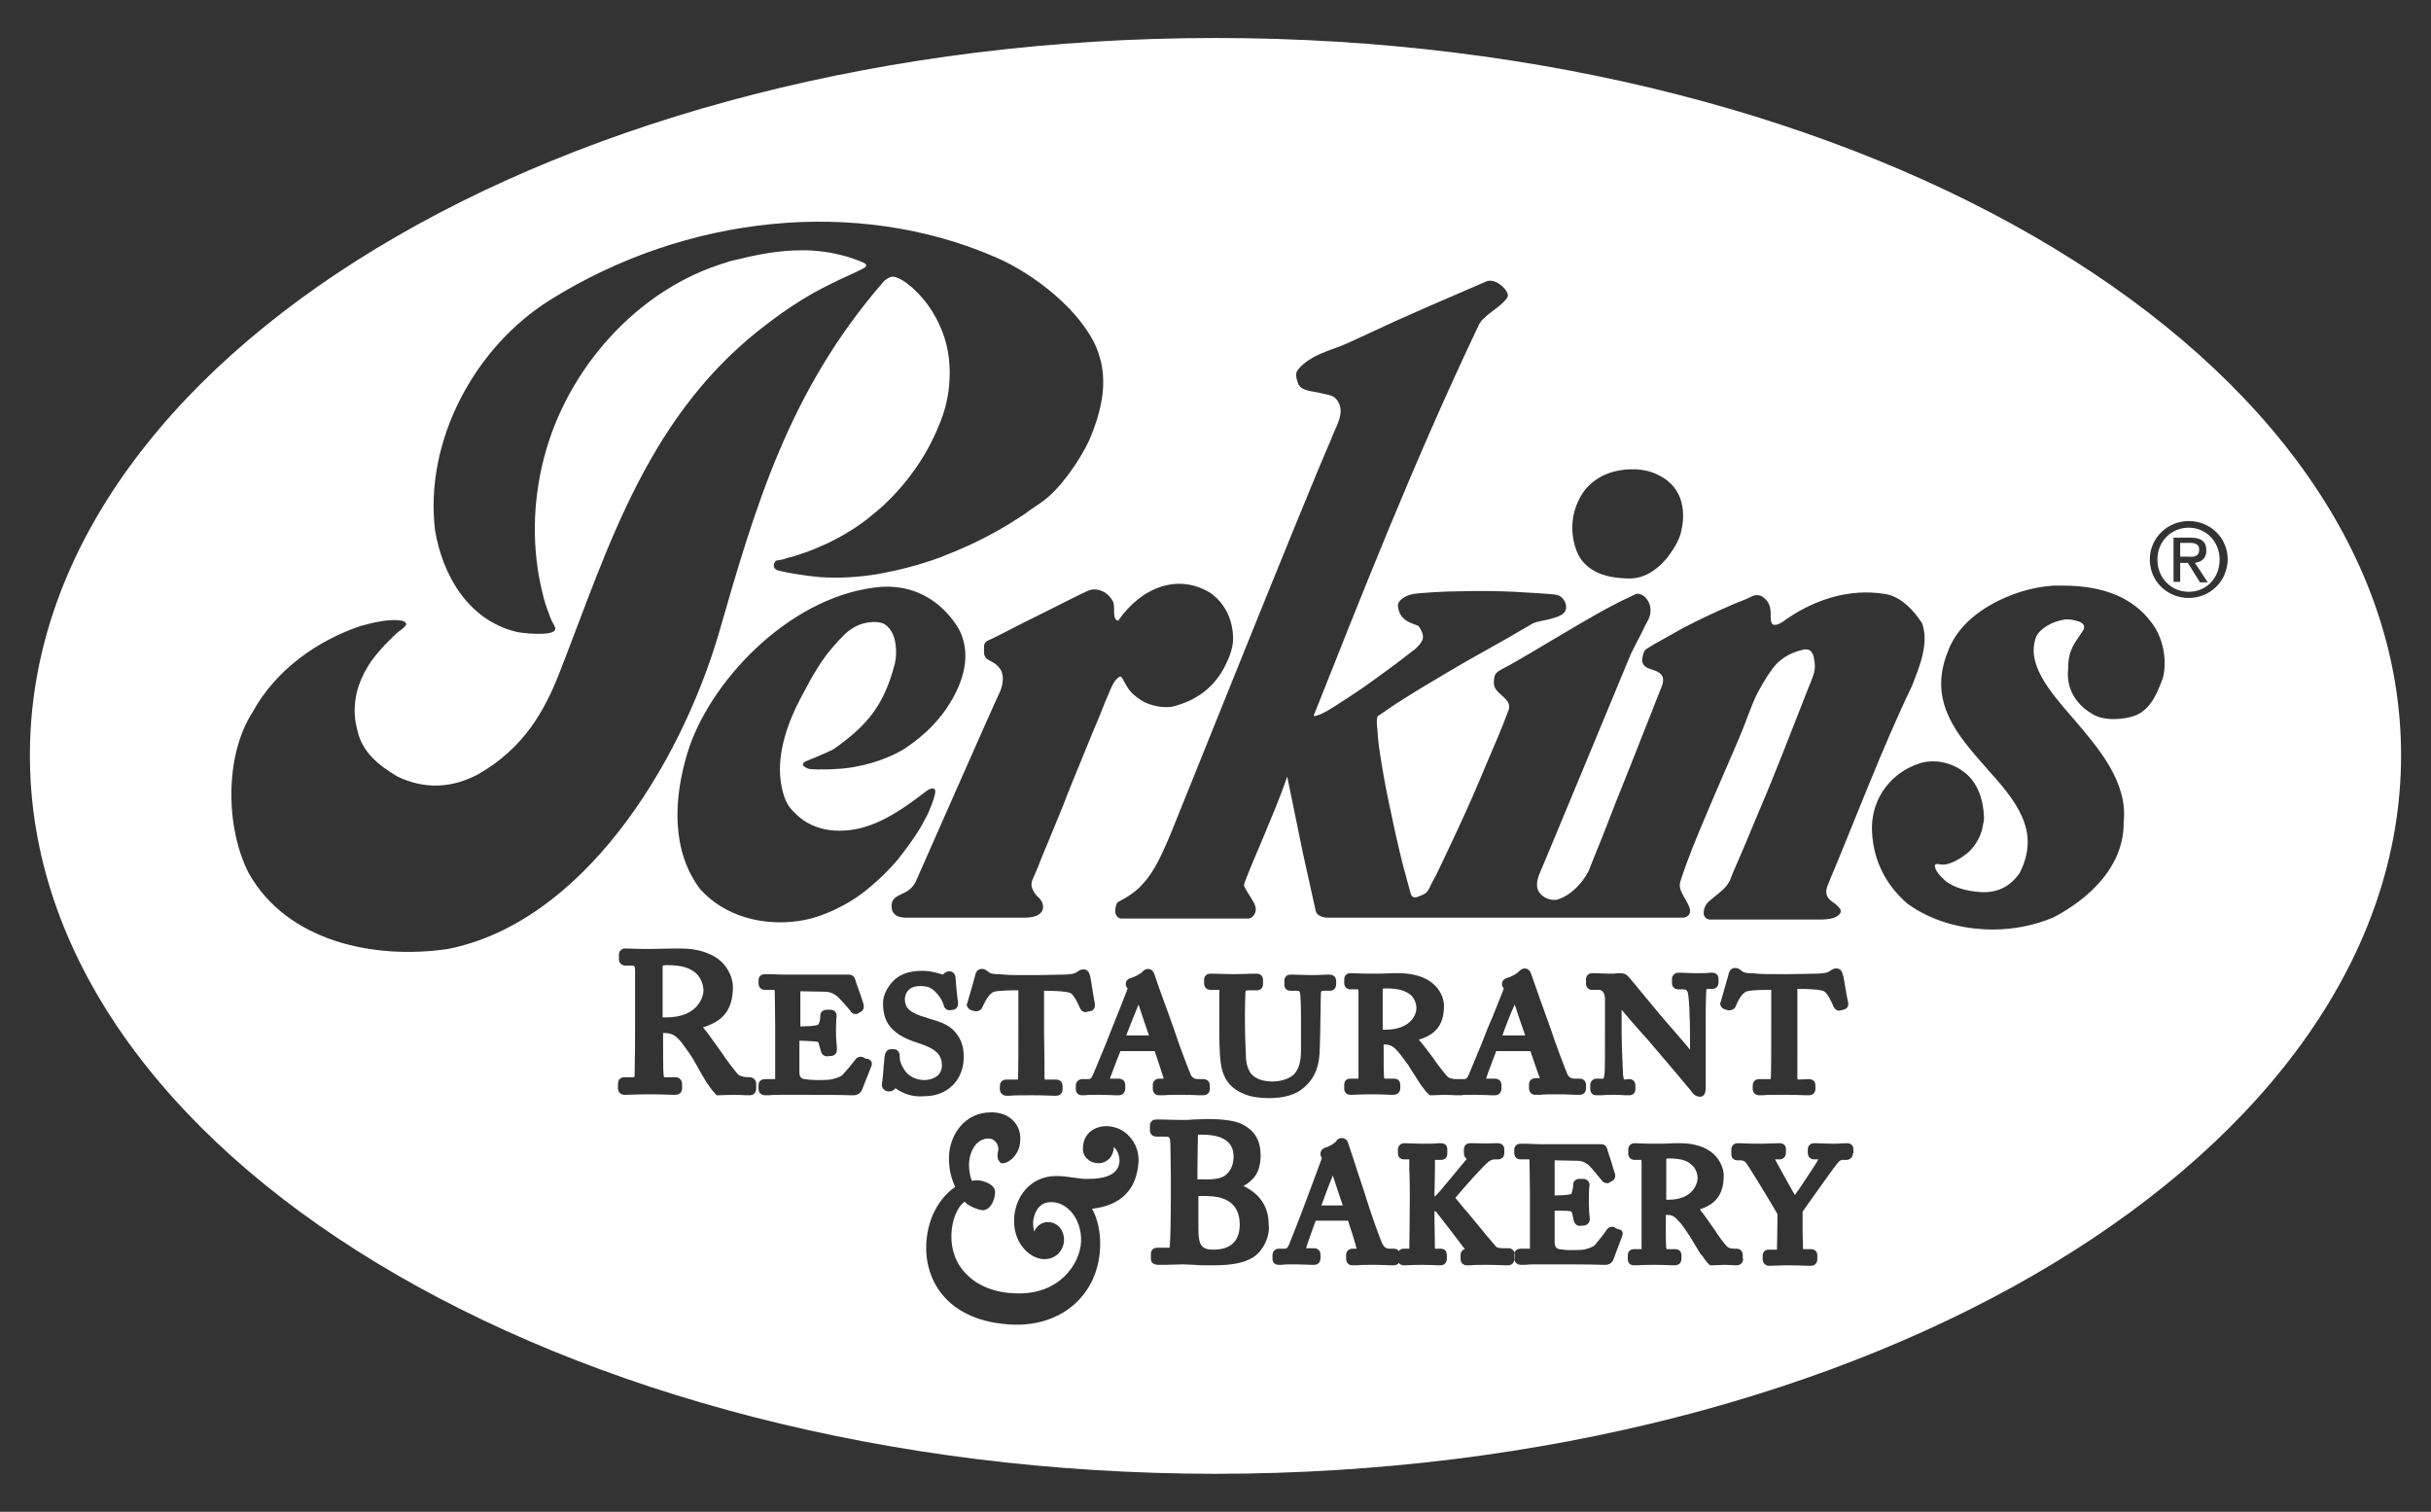 <?xml version="1.0" encoding="utf-8"?>
<!-- Generator: Adobe Illustrator 27.8.1, SVG Export Plug-In . SVG Version: 6.00 Build 0)  -->
<svg version="1.1" id="Layer_1" xmlns="http://www.w3.org/2000/svg" xmlns:xlink="http://www.w3.org/1999/xlink" x="0px" y="0px"
	 viewBox="0 0 511.8 318.3" style="enable-background:new 0 0 511.8 318.3;" xml:space="preserve">
<rect x="0" y="0" width="511.8" height="318.3" fill="#333333" stroke="none"/>
<style type="text/css">
	.st0{fill:#FFFFFF;}
</style>
<g>
	<g>
		<path class="st0" d="M316.3,218h4.8c-0.6-1.7-1.6-4.6-2.2-6.5C318,213.4,316.9,216.3,316.3,218z"/>
		<path class="st0" d="M351.3,243.9c-0.2,0-0.4,0-0.5,0.1c0,0,0,0.1,0,0.2v8.4c0.1,0,0.3,0,0.4,0c6,0,6.2-4.4,6.2-4.5
			c0-1.1-0.5-2.3-1.3-2.9C355.2,244.4,354,243.9,351.3,243.9z"/>
		<path class="st0" d="M237.1,218h4.8c-0.6-1.7-1.6-4.6-2.2-6.5C238.5,214.4,237.6,216.7,237.1,218z"/>
		<path class="st0" d="M291.7,208.1c-0.3,0-0.5,0-0.6,0.1c0,0,0,0.1,0,0.2v8.4c0.2,0,0.3,0,0.5,0c5.4,0,6.6-3.2,6.6-4.5
			c0-1.1-0.5-2.3-1.3-2.9C295.8,208.6,294.6,208.1,291.7,208.1z"/>
		<path class="st0" d="M257.9,247.5c1.5-1.1,1.8-2.8,1.8-4c0-1.5-0.5-2.6-1.6-3.4c-1.1-0.8-2.8-1.2-5-1.2l-0.8,0c0,0-0.1,0-0.1,0
			c0,1.2-0.1,4.4-0.1,7.4v2c0.4,0,0.7,0,1.1,0C255.5,248.4,257.1,248.1,257.9,247.5z"/>
		<path class="st0" d="M257.6,252.4c-1.5-0.6-3.3-0.6-5.1-0.6h-0.2v7c0,3.6,0.8,4.3,3.2,4.3c2.5,0,5.5-0.9,5.5-5.3
			C261,255.1,259.8,253.2,257.6,252.4z"/>
		<path class="st0" d="M146.4,204.8c-1.3-1-2.7-1.6-6.1-1.6c-0.4,0-0.7,0.1-0.8,0.1c0.1,0,0,0.1,0,0.4v10.5c0.2,0,0.5,0,0.8,0
			c6.4,0,7.8-4.1,7.8-5.7C148.1,207.2,147.4,205.6,146.4,204.8z"/>
		<path class="st0" d="M278.2,253.8h4.5c-0.6-1.7-1.5-4.5-2.1-6.3C279.8,249.4,278.8,252.1,278.2,253.8z"/>
		<path class="st0" d="M255.9,8C118,8,6.2,75.6,6.3,159C6.2,242.5,118,310.2,255.9,310.3c137.8-0.1,249.6-67.7,249.6-151.3
			C505.5,75.6,393.7,8,255.9,8z M332.9,104.3c1.8-3,4.9-4.8,8.3-5.3c1.1-0.2,2.1-0.2,3.2-0.2c1.5,0.1,3.1,0.4,4.5,1.1
			c2.2,1,3.9,2.6,4.8,4.9c0.8,2.2,0.8,4.6,0.3,6.8c-0.3,1.8-1.4,3.6-2.4,5c-0.8,1.2-1.8,2.2-2.9,3.1c-1.7,1.3-3.3,2-5.4,2.1
			c-1.3,0-2.6-0.1-3.8-0.3c-3.1-0.5-6.1-2.1-7.4-5.1C332.1,116.4,329.2,110.5,332.9,104.3z M272.9,78.6c0.2-0.8,1.1-1.6,1.7-2.1
			c0.6-0.5,1.4-1,2.1-1.4c1.8-0.9,3.8-1.6,5.7-2.3c0.4-0.2,0.8-0.3,1.2-0.5c11-5,6-3,29.2-13c2-1,5.1,2,4.6,3.2
			c-1.3,2.3-5.3,3.8-6.2,6.2c-13.6,28.6-24.7,57-34.6,81.9c-0.2,0.5,1.6-0.3,1.8-0.4c1.9-0.9,3.6-2.2,5.4-3.3c2-1.3,3.9-2.6,5.8-4
			c2.8-2,5.6-4.1,8.4-6.3c1.9-1.8,2-2.6,0.8-4.6c-0.2-0.3-0.6-0.4-0.9-0.5c-0.5-0.2-1.1-0.4-1.6-0.7c-0.7-0.4-1.3-1-1.6-1.7
			c-0.2-0.4-0.3-0.9-0.4-1.4c0-0.6,0.1-0.9,0.6-1.4c1.2-1,2.4-1.3,4-1.4c0.9-0.1,1.8-0.1,2.7-0.2c1.8-0.1,3.6-0.2,5.4-0.2
			c3.9-0.1,7.9-0.1,11.8,0.1c1.7,0.1,3.4,0.2,5.2,0.3c0.9,0.1,1.7,0.1,2.6,0.2c1,0.1,1.7,0.1,2.4,0.9c0.6,0.7,0.9,1.6,0.6,2.5
			c-0.6,1.8-5.5,2.1-6.8,2.7c-3.9,2.3-7.9,4.6-11.9,6.8c-4.1,2.3-8.1,4.7-12.1,7.1c-1.6,1-3.2,2-4.8,3c-0.7,0.5-1.5,1-2.2,1.5
			c-0.3,0.2-0.7,0.5-1,0.7c-0.4,0.3-0.9,0.4-0.9,1c-0.1,0.8,0,1.7,0.1,2.5c0.1,1.8,0.3,3.5,0.6,5.3c0.5,3.3,1.1,6.6,1.8,9.9
			c0.7,3.3,1.4,6.7,2.2,10c0.6,2.6,1.3,5.2,2,7.7c0.2,0.5,0.3,1.7,0.8,2.1c0.6,0.4,1.5-0.2,2.1-0.4c1-0.4,1.3-1.1,1.7-2
			c0.3-0.6,0.6-1.2,0.9-1.7c0.6-1.1,1.1-2.3,1.7-3.5c1.1-2.3,2.1-4.5,3.2-6.8c2.1-4.5,4.1-9.1,6-13.7c1.6-3.7,3.2-7.4,4.6-11.2
			c0.8-2.2-2.2-3.1-2.9-4.8c-0.3-0.6-0.2-1.5-0.1-2.1c0.2-0.9,0.7-1.2,1.4-1.6c2.3-1.2,4.5-2.5,6.7-3.8c4.4-2.6,8.7-5.2,13.1-7.7
			c1.6-0.9,3.2-1.8,4.8-2.6c0.8-0.4,1.6-0.8,2.5-1.2c0.7-0.3,1.4-0.9,2.2-0.6c0.4,0.1,0.8,0.4,1.1,0.7c1.3,1.3,1.4,3.3,0.5,4.9
			c-0.8,1.4-1.4,2.9-2.2,4.3c-0.5,0.9-0.9,1.8-1.4,2.8c0,0-19.1,46.1-19.2,46.2c-0.5,1.2-0.8,2.7-0.1,3.8c0.8,1.2,2.4,1.9,3.9,1.6
			c2.8-0.9,5.1-3.3,6.5-5.9c0.3-0.7,0.5-1.3,0.8-2c0.7-1.7,1.4-3.5,2.1-5.2c0.9-2.4,1.9-4.8,2.8-7.2c1.1-2.7,2.1-5.3,3.2-8
			c1-2.5,2-5.1,3-7.6c0.8-2,1.6-4,2.4-6.1c0.3-0.7,0.5-1.3,0.8-2c0.5-1.2,1.2-2.7-0.1-3.7c-0.7-0.5-1.6-0.7-2.4-1
			c-0.5-0.2-1-0.6-1.2-1.2c-0.1-0.4-0.1-0.7,0-1.1c0.2-1,0.3-1.5,1.2-2c0.8-0.5,1.6-1,2.4-1.4c1.6-0.9,3.2-1.8,4.8-2.7
			c3.6-1.9,7.3-3.6,11-5.2c0.8-0.3,1.7-0.7,2.5-1c0.7-0.3,1.4-0.8,2.2-0.8c0.9,0,1.5,0.5,2.1,1.2c0.4,0.5,0.6,1.1,0.7,1.7
			c0.2,0.9-0.1,2.1,0.3,3c0.4,0.8,1.7,0.1,2.2-0.2c6.1-4.5,13.9-7.3,21.9-5.9c3.2,0.6,5.9,3.5,7.6,6.2c1.5,4.5-0.8,9.5-2.2,13.2
			c-6.1,12.6-12.2,28.8-17.6,41.6c-0.5,1.2-0.7,2.3,0.3,3.3c0.4,0.4,0.9,0.7,1.3,1c0.4,0.4,1.3,1.1,1,1.7c-0.6,1.6-4.1,1.5-4.1,1.5
			h-21.7l-1.4,0c0,0-1.2,0.2-1.6-1c-0.2-2,1.3-3,1.3-3c1.1-1,2.4-1.8,3.4-3c0.4-0.5,0.8-1.1,1-1.7c0.4-1.2,1-2.4,1.5-3.6
			c0.5-1.2,1-2.3,1.5-3.5c0.9-2.2,1.9-4.5,2.8-6.7c1.8-4.2,3.5-8.4,5.2-12.7c1.7-4.3,3.4-8.7,5.1-13c0.5-1.2,1-2.4,1.4-3.7
			c0.3-1.1,0.2-2,0-3.1c-0.1-0.6-0.3-1.2-0.8-1.6c-0.5-0.4-1.3-0.3-1.9-0.1c-2,0.5-3.9,1.5-5.3,3c-1.4,1.6-2.5,3.5-3.5,5.3
			c-1.1,1.9-1.8,4-2.6,6c-0.8,2.2-1.7,4.3-2.6,6.4c-2,4.7-4.1,9.4-6.1,14.2c-1.9,4.5-3.8,9-5.3,13.7c0,0.1-0.1,0.3-0.1,0.4
			c-0.6,2.4,3.8,5.6,1.4,7.1c-0.4,0.2-0.7,0.2-0.7,0.2h-17.2h-57.8c0,0-2,0-2.4-1.4l-2.7-12.2l-3.3-16.1c-1.6,4.7-3.6,9.3-5.5,13.9
			c-1.2,2.8-2.4,5.6-3.5,8.5c0,0-0.2,0.4,0,0.8c0.2,0.4,0.6,1.1,0.6,1.1c0.3,0.5,0.7,1.1,1,1.6c0.5,0.8,1.1,1.9,0.6,2.9
			c-0.5,1.1-1.4,1.1-1.4,1.1h-26.1l-0.4,0c0,0-0.5,0-0.7-0.1c-0.5-0.3-0.8-0.8-0.8-1.4c0-0.6,0.1-1.6,0.6-2c0.1-0.1,0.1-0.1,0.2-0.1
			c1.9-1,3.6-2.1,5-3.7c1.3-1.4,2.3-3,3.2-4.7c0.8-1.5,1.4-3,2.1-4.5c0.1,0,28.7-71.6,34.3-84.3c0.9-2.7,3.4-5.9,1.1-8.6
			c-0.7-0.8-1.8-0.9-2.7-1.1c-0.8-0.2-1.7-0.4-2.5-0.5c-1-0.2-2.2-0.5-2.7-1.4C273,80,272.8,79.2,272.9,78.6z M378.4,226.9
			c0,0.3,0.1,0.4,0.1,0.4l2.3-0.1c0.9,0,1.4,0.5,1.4,1.4v0.7c0,0.6-0.4,1.3-1.4,1.3c-0.1,0-0.2,0-0.5,0c-0.6,0-1.9-0.1-4.5-0.1
			c-2.4,0-3.9,0-4.7,0.1c-0.3,0-0.5,0-0.7,0c-0.7,0-1.4-0.4-1.4-1.4v-0.6c0-1,0.7-1.4,1.3-1.4h2.4c0,0,0.1,0,0.1,0
			c0.1-1.2,0.1-6.6,0.1-11.4v-7.4c-1.1,0-3.9,0-5.1,0.3c-1.1,0.3-2.1,2.4-2.4,3.2c-0.2,0.5-0.7,0.8-1.2,0.8l-0.4,0l-0.7-0.2
			c-0.2-0.1-0.6-0.2-0.8-0.7l-0.2-0.4l0.2-0.6c0.4-1.4,1.5-5.3,1.6-5.6c0.2-1.3,1.1-1.4,1.4-1.4c0.4,0,0.7,0.1,1.1,0.4l0.4,0.3
			c0.4,0.3,0.6,0.3,1.4,0.4c0.6,0,1.1,0,1.7,0.1c1.3,0.1,2.7,0.1,5,0.1h1.7c2.6,0,4.2-0.1,5.4-0.1c0.6,0,1.1,0,1.6-0.1
			c0.6,0,0.9-0.1,1.4-0.3l0.6-0.4c0.3-0.2,0.6-0.3,1-0.3c0.8,0,1.2,0.5,1.4,1.4l0.1,0.3c0.2,1.1,0.7,4.3,1,5.5
			c0.1,0.5-0.1,0.8-0.2,1c-0.1,0.2-0.4,0.4-0.9,0.5l-0.8,0.2c-0.5,0-0.9-0.3-1.2-0.9c-1.1-2.6-1.8-3.1-2-3.2
			c-0.2-0.1-1.2-0.5-5.6-0.5v8.3C378.4,221.3,378.4,226.5,378.4,226.9z M322.2,221.3H315c-0.6,1.6-2,5.2-2.1,5.7l0,0.1
			c0,0,0.1,0,0.1,0h1.7c1,0,1.4,0.7,1.4,1.3v0.8c0,0.8-0.6,1.4-1.3,1.4c-0.2,0-0.4,0-0.8,0c-0.7,0-1.8-0.1-3.2-0.1
			c-1.8,0-2.7,0-3.2,0.1c-0.2,0-0.3,0-0.4,0l-0.1,0c0,0,0,0-0.1,0l-0.1,0c-0.1,0-0.2,0-0.4,0c-0.5,0-1.2-0.1-2.3-0.1
			c-0.9,0-2,0.1-2.6,0.1l-0.6,0l-0.3-0.3c-0.4-0.3-0.9-1-1.5-1.8l-0.2-0.3c-0.2-0.3-0.9-1.4-1.8-2.8c-0.3-0.5-0.6-0.9-0.6-1
			c-0.2-0.2-1.8-2.5-2.2-2.9c-0.8-0.9-1.4-1.6-3-1.6c0,0-0.1,0-0.1,0v0.9c0,2,0,5.6,0.1,6c0,0.1,0,0.2,0.1,0.3h2
			c0.8,0,1.3,0.5,1.3,1.3v0.7c0,0.3-0.1,1.4-1.5,1.4c-0.1,0-0.3,0-0.5,0c-0.6,0-1.7-0.1-4.1-0.1c-2.3,0-3.4,0.1-3.9,0.1
			c-0.2,0-0.4,0-0.5,0c-0.8,0-1.3-0.5-1.3-1.3v-0.8c0-1.1,0.8-1.3,1.2-1.3h1.4c0.3,0,0.4,0,0.4,0c0-3.3,0-6.4,0-9.5v-3.2
			c0-2.4,0-4.5,0-5.5c0-0.5-0.1-0.6-0.1-0.6l-1.6,0c-0.7,0-1.3-0.5-1.3-1.3v-0.8c0-0.8,0.5-1.3,1.3-1.3c0.1,0,0.2,0,0.4,0
			c0.6,0,1.7,0.1,3.9,0.1c1.2,0,3,0,4.3-0.1c0.7,0,1.3,0,1.6,0c3,0,5.7,0.8,7.3,2.3c1.4,1.2,2.2,3,2.2,4.6c0,4.2-2,6.1-5.3,7.1
			c0,0.1,0.1,0.1,0.1,0.1c0.4,0.4,3,3.8,3.3,4.3c0.3,0.5,2.3,3.1,2.8,3.5c0.5,0.3,1,0.4,1.9,0.4h1.3c0.5,0,0.7,0,1.1-0.9
			c0.2-0.5,2.8-6.6,3.8-9.3c0.1-0.2,0.5-1.3,1.1-2.6c0.9-2.3,2.2-5.4,2.4-6c0-0.1,0.1-0.2,0.1-0.3c-0.2-0.2-0.4-0.5-0.4-0.9
			c0-0.5,0.3-1.1,1.1-1.3c0.8-0.2,2.2-1,2.4-1.3c0.3-0.3,0.7-0.7,1.3-0.7c1,0,1.3,1,1.4,1.3c0.3,0.9,1.1,3.1,1.9,5.4
			c0.9,2.5,1.8,5,2.2,6.1c0.8,2.6,3.1,8.6,3.5,9.5c0.3,0.6,0.8,0.9,1.4,0.9h1.2c0.8,0,1.3,0.6,1.3,1.3v0.8c0,0.6-0.4,1.3-1.4,1.3
			c-0.2,0-0.4,0-0.8,0c-0.6,0-1.6-0.1-3.5-0.1c-1.9,0-3.1,0-3.9,0.1c-0.4,0-0.8,0-1.1,0c-0.8,0-1.3-0.6-1.3-1.4v-0.8
			c0-0.6,0.4-1.3,1.4-1.3h0.9c0,0,0,0,0,0C323.8,226.1,322.8,223,322.2,221.3z M256.7,208.4c0,0-0.1,0-0.2,0h-1.7
			c-0.6,0-1.3-0.4-1.3-1.4v-0.7c0-0.8,0.5-1.3,1.4-1.3c0.1,0,0.3,0,0.6,0c0.8,0,2.2,0.1,4.2,0.1c2,0,3.4-0.1,4.2-0.1
			c0.3,0,0.5,0,0.6,0c1,0,1.4,0.6,1.4,1.3v0.9c0,0.8-0.5,1.3-1.3,1.3h-1.8c-0.4,0-0.6,0.1-0.6,0.4c0,0.3-0.1,2.4-0.1,4.2v2.2
			c0,0.8,0,2.6,0.2,6.9c0,1.6,0.4,2.8,0.9,3.6c1.2,1.7,3.5,1.9,4.7,1.9c1.8,0,3.6-0.6,4.5-1.5c1-1,1.5-2.6,1.5-5v-7
			c0-2.8-0.1-4.5-0.2-5.1c-0.1-0.5-0.3-0.5-0.5-0.5h-1.5c-0.8,0-1.3-0.5-1.3-1.3v-0.8c0-0.8,0.5-1.3,1.3-1.3c0.1,0,0.3,0,0.6,0
			c0.7,0,2,0.1,3.7,0.1c1.8,0,2.8-0.1,3.4-0.1c0.2,0,0.4,0,0.5,0c1,0,1.4,0.7,1.4,1.3v0.7c0,1-0.7,1.4-1.3,1.4h-1.4
			c-0.4,0-0.4,0-0.5,0.4c0,0.3-0.1,2.5-0.1,5.3c0,0.5-0.1,6.3-0.2,7.6c-0.2,3.2-1.3,5.4-3.3,7.1c-1.7,1.5-4.2,2.2-7.3,2.2
			c-2.1,0-3.9-0.3-5.1-0.8c-2.6-1-4.1-2.6-4.8-5.1c-0.4-1.6-0.6-3.7-0.6-8.3V209C256.8,208.6,256.7,208.4,256.7,208.4z M243.1,221.3
			h-7.2c-0.7,1.6-2,5.2-2.2,5.7l0,0.1c0,0,0.1,0,0.1,0h1.7c1,0,1.4,0.7,1.4,1.3v0.8c0,0.8-0.6,1.4-1.3,1.4c-0.2,0-0.5,0-0.8,0
			c-0.7,0-1.8-0.1-3.2-0.1c-1.8,0-2.7,0-3.2,0.1c-0.3,0-0.5,0-0.6,0c-0.8,0-1.3-0.5-1.3-1.3v-0.8c0-0.7,0.6-1.3,1.3-1.3h1.2
			c0.5,0,0.7,0,1.1-0.9c0.2-0.5,2.8-6.6,3.8-9.3c0.1-0.3,0.6-1.5,1.2-3c0.9-2.3,2-5,2.2-5.6c0-0.1,0.1-0.2,0.1-0.3
			c-0.2-0.2-0.4-0.5-0.4-0.9c0-0.5,0.3-1.1,1.1-1.3c0.8-0.2,2.2-1,2.4-1.3l0.1-0.1c0.2-0.2,0.6-0.5,1.1-0.5c1,0,1.3,1,1.4,1.3
			c0.3,1,1.1,3.2,1.9,5.4c0.9,2.4,1.8,5,2.2,6.1c0.8,2.6,3.1,8.6,3.5,9.5c0.3,0.6,0.8,0.9,1.5,0.9h1.2c0.8,0,1.3,0.6,1.3,1.3v0.8
			c0,0.6-0.4,1.3-1.4,1.3c-0.2,0-0.4,0-0.8,0c-0.6,0-1.6-0.1-3.5-0.1c-1.9,0-3.1,0-3.9,0.1c-0.4,0-0.8,0-1.1,0
			c-0.8,0-1.3-0.6-1.3-1.4v-0.8c0-0.6,0.4-1.3,1.4-1.3h0.9c0,0,0,0,0,0C244.7,226.2,243.7,223,243.1,221.3z M219.9,226.9
			c0,0.3,0.1,0.4,0.1,0.4l2.3,0c0.9,0,1.4,0.5,1.4,1.4v0.7c0,0.6-0.4,1.3-1.4,1.3c-0.1,0-0.2,0-0.5,0c-0.6,0-1.9-0.1-4.5-0.1
			c-2.4,0-3.9,0-4.7,0.1c-0.3,0-0.5,0-0.7,0c-0.8,0-1.4-0.6-1.4-1.4v-0.6c0-1,0.7-1.4,1.3-1.4h2.4c0,0,0.1,0,0.1,0
			c0.1-1.2,0.1-6.6,0.1-11.4v-7.4c-1.1,0-3.9,0-5.1,0.3c-1.1,0.3-2.1,2.4-2.5,3.3c-0.2,0.5-0.7,0.8-1.2,0.8l-0.4,0l-0.7-0.2
			c-0.2-0.1-0.6-0.2-0.8-0.7l-0.2-0.4l0.2-0.6c0.4-1.3,1.5-5.2,1.6-5.6c0.2-1.3,1.1-1.4,1.4-1.4c0.4,0,0.7,0.1,1.1,0.4l0.4,0.3
			c0.4,0.3,0.6,0.3,1.5,0.4c0.6,0,1.1,0,1.7,0.1c1.3,0.1,2.7,0.1,5,0.1h1.7c2.6,0,4.2-0.1,5.4-0.1c0.6,0,1.1,0,1.6-0.1
			c0.6,0,0.9-0.1,1.4-0.3l0.6-0.4c0.3-0.2,0.6-0.3,1-0.3c0.8,0,1.2,0.5,1.4,1.4l0.2,1c0.2,1.4,0.6,3.8,0.8,4.9
			c0.1,0.5-0.1,0.8-0.2,1c-0.1,0.2-0.4,0.5-0.9,0.5l-0.8,0.2c-0.8,0-1.1-0.6-1.2-0.8c-1.2-2.7-1.8-3.1-2-3.2
			c-0.2-0.1-1.2-0.5-5.6-0.5v8.3C219.9,221.3,219.9,226.5,219.9,226.9z M234.3,126.6c0.6,1-0.3,3.8,1.1,4.1c5-7.2,12.6-9.9,19.2-6
			c0,0,4.8,2.7,5,9.4c0.1,1.8-0.6,3.9-1.4,5.5c-0.7,1.6-1.7,3.1-2.9,4.4c-2,2.2-4.7,3.7-7.5,4.5c-2.3,0.9-5.8,0.1-7.6-1.1
			c-1.2-0.8-2.2-1.6-2.9-2.8c-0.3-0.5-0.6-1-0.9-1.6c-0.3-0.4-0.4-0.8-0.9-0.4c-1,0.8-1.4,1.8-1.9,3c-0.3,0.7-0.6,1.4-0.9,2.1
			c-0.8,2-1.6,4.1-2.5,6.1c-1,2.5-2.1,5.1-3.1,7.6c-1.1,2.7-2.2,5.3-3.2,8c-1,2.4-2,4.9-3,7.3c-0.6,1.4-1.1,2.7-1.7,4.1
			c-0.5,1.3-1,2.6-1.6,3.9c-0.4,0.8-0.6,1.4-0.3,2.3c0.3,0.8,0.8,1.5,1.5,2.1c1.4,1.5,1.3,4.1-3,4.1c-1.3,0-2.6,0-3.9,0
			c-2.9,0-5.8,0-8.8,0c-3,0-6,0-9,0c-1.2,0-2.5,0-3.7,0c-1.5-0.1-1.9-0.6-1.9-0.6c-0.5-0.4-0.8-0.9-0.8-1.9c0.1-2.9,3.5-1.8,5.1-5.1
			c0,0,17.5-39.7,17.6-39.7c0.6-1.2,1-3,0.5-4.4c-0.3-0.8-0.9-1.4-1.6-1.9c-0.9-0.6-1.8-0.7-2.1-1.8c0,0-0.1-1.3,0-2
			c0.1-0.6,0.7-0.9,0.7-0.9l1.1-0.5c0.6-0.3,1.2-0.6,1.8-0.9c1.2-0.6,2.5-1.3,3.7-1.9c2.8-1.4,5.6-2.8,8.4-4.2c2-1,3.9-2,5.9-2.9
			c0,0,0.5-0.3,1.3-0.4C232,124,233.5,125.1,234.3,126.6z M186.5,131.6c-1-0.8-2.8-0.7-4-0.5c-1.1,0.2-2.2,0.6-3.2,1.3
			c-1,0.6-1.8,1.5-2.6,2.3c-0.8,0.9-1.7,1.9-2.5,2.9c0,0-1.4,1.9-2,2.9c-0.8,1.3-1.6,2.6-2.3,4c-1.5,2.7-3,5.6-4,8.5
			c-1,2.9-1.7,5.9-1.7,9c0,1.6,0.2,3.1,0.6,4.7c0.4,1.5,0.9,2.7,1.9,3.8c0.7,0.8,1.5,1.5,2.3,2.1c2.3,1.6,4.9,2.3,7.7,2.3
			c5.9,0,11.1-2.7,18.4-8.4c0.3-0.2,0.8-0.5,1.2-0.5c1.1,0,0.4,1.5,0.3,2.1c-0.3,1-0.7,1.9-1.1,2.9c-0.5,1.1-1.1,2.1-1.7,3.2
			c-1.4,2.4-3.1,4.6-4.8,6.8c-1.8,2.1-3.8,4.1-6,5.9c-2.1,1.8-4.5,3.3-7,4.5c-2.5,1.2-5.1,2.1-7.8,2.5c-7.5,1.1-15.6-0.9-20.8-6.7
			c-6.1-8.1-5.6-19-2.7-28.6c4.4-14.6,20.8-32.5,39.4-34.9c12.8-1.7,18,9.2,18,9.2c2.4,5.1,0.7,10.6-2.1,15.1
			c-1,1.7-2.2,3.2-3.6,4.7c-1.8,1.9-3.8,3.5-5.9,4.9c-2.1,1.3-4.5,2.3-6.9,3c-2.4,0.7-5,1.2-7.5,1.3c-1.3,0.1-2.6,0.1-3.9,0.1
			c-1,0-1.8-0.1-1.8-0.1s-0.6-0.1-1.2-0.6c-0.5-0.6,0.4-1,0.4-1c3.1-1.2,5.8-2.5,5.8-2.5c7.6-5.3,10.8-9.7,13-18.1
			c0.1-0.4,0.1-0.8,0.2-1.2C188.8,136,188.5,133.2,186.5,131.6z M94.3,199.8c-15.6,2.3-33.8-1.6-41.9-15.9c-5-9.7-5.1-24.9,0.8-34
			c4.8-8.8,13.6-15.1,23-18.2c0,0,0.1,0,0.1,0c1.1-0.3,2.2-0.6,3.4-0.8c1.6-0.3,3.4-0.5,5-0.2c0.3,0.1,0.5,0.2,0.7,0.4
			c0.4,0.5-0.4,1-0.7,1.3c-0.5,0.4-1.1,0.8-1.6,1.3c-0.7,0.7-1.4,1.4-2.1,2.1c-1.3,1.4-2.6,2.9-3.6,4.6c-2.1,3.4-3.1,7.2-2.6,11.2
			c0.1,0.8,0.3,1.6,0.5,2.4c1,4.3,4.3,7.1,8.4,9.5c5.6,2.7,11.4,2.5,17-0.5c9.4-5.4,13.9-13,17.3-21.9
			c10.2-26.1,18.5-54.5,44.3-73.5c2.9-2.2,5.9-4.2,9.1-6c1.8-1,3.7-1.9,5.5-2.8c0,0,4.7-2.1,5.2-2.5c0.7-0.6-0.3-1-0.3-1
			c-6.6-2.9-13.1-2.6-13.1-2.6c-4.5,0-8.9,0.8-13.3,1.9c-0.8,0.2-1.6,0.3-2.3,0.6c-19.1,5.6-33.9,22.8-38.6,41.3
			c-2.4,9.3-2.6,19.3-0.2,28.7c0.3,1.3,0.7,2.6,1.2,3.8c0.2,0.6,0.4,1.2,0.7,1.8c0.2,0.4,0.7,1.1,0.7,1.6c0,1.7-7.3,0.9-8.3,0.6
			c-10-2.5-15.4-11.8-17-21.3c-2.3-18.7,8.2-38.6,24.3-48.6c28.5-17.8,64.4-21.7,93.8-8.9c8.1,3.5,17.7,11.1,21.1,18.9
			c0.4,1,0.7,2,1,3.1c0.6,2.7,0.6,5.5,0.1,8.2c-0.5,2.8-1.4,5.5-2.5,8.1c-1.2,2.6-2.7,5-4.4,7.3c-1.7,2.3-3.7,4.6-6.1,6.2
			c-1.1,0.7-2.2,1.5-3.3,2.3c-1.8,1.2-3.7,2.4-5.7,3.5c-3.9,2.2-7.9,4-12.1,5.6c-4.1,1.5-8.3,2.6-12.6,3.4c-4.1,0.7-8.4,1-12.6,0.7
			c0,0-4.6-0.4-8.4-1.3c0,0-1.7-0.2-1.2-1.6c0.1-0.1,0.1-0.2,0.2-0.4c0.3-0.3,0.6-0.2,1-0.3c0.5-0.1,1-0.2,1.5-0.4
			c1-0.3,2-0.5,3-0.9c1.9-0.6,3.7-1.4,5.5-2.2c3.5-1.7,6.8-3.7,9.7-6.2c3-2.4,5.7-5.3,8-8.4c2.4-3.2,4.3-6.6,5.8-10.3
			c1.1-2.6,1.8-5.2,2.1-8.1c0.4-4,0-8.1-1.5-11.8c-1.5-3.8-4-7.4-7.3-9.9c0,0-1.1-0.9-2.3-1.3c-0.7-0.3-1.5-0.2-2.6,0.8
			c-20.1,23.1-27.1,47.5-34.9,74.6C142.9,161.6,122.5,194.2,94.3,199.8z M159.2,229.2c0,1.1-0.8,1.4-1.4,1.4c-0.1,0-0.3,0-0.6,0
			c-0.5,0-1.4-0.1-2.6-0.1c-1.1,0-2.6,0.1-3.2,0.1l-0.5,0l-0.3-0.3c-0.4-0.4-1.1-1.3-1.7-2.2l-0.2-0.3c-0.2-0.3-1-1.6-1.9-3.3
			c-0.4-0.7-0.8-1.3-0.8-1.4c-0.2-0.4-2.1-3.1-2.5-3.6c-1.1-1.3-1.8-2-3.6-2c-0.1,0-0.2,0-0.3,0v1.3c0,2.4,0,6.9,0.1,7.4
			c0,0.3,0.1,0.5,0.1,0.6h2.4c0.8,0,1.4,0.6,1.4,1.4v0.9c0,0.4-0.1,1.4-1.5,1.4c-0.1,0-0.3,0-0.6,0c-0.7,0-1.9-0.1-4.8-0.1
			c-2.7,0-3.9,0.1-4.6,0.1c-0.3,0-0.4,0-0.6,0c-0.7,0-1.4-0.4-1.4-1.4v-0.9c0-1.3,1.1-1.4,1.3-1.4h1.7c0.4,0,0.5-0.1,0.5-0.1
			c0,0,0-0.1,0-0.2c0.1-4,0.1-7.8,0.1-11.6v-3.9c0-3,0-5.5,0-6.7c0-1-0.3-1-0.5-1h-1.6c-0.6,0-1.3-0.5-1.3-1.3v-1
			c0-0.9,0.7-1.3,1.3-1.3c0.1,0,0.3,0,0.5,0c0.6,0,2,0.1,4.5,0.1c1.4,0,3.5-0.1,5-0.1c0.9,0,1.6,0,1.8,0c3.5,0,6.5,1,8.4,2.7
			c1.5,1.4,2.5,3.5,2.5,5.4c0,5.1-2.4,7.3-6.3,8.5c0.2,0.2,0.3,0.4,0.4,0.5c0.5,0.5,3.5,4.8,3.8,5.2c0.4,0.7,2.8,3.9,3.3,4.3
			c0.6,0.4,1.3,0.5,2.3,0.5c0.8,0,1.4,0.6,1.4,1.4V229.2z M183.4,224.6l-1.9,4.8c-0.3,0.7-0.9,1.2-1.8,1.2l-0.4,0
			c-2.9-0.1-7.6-0.1-13.7-0.1c-1.8,0-2.9,0-3.6,0.1c-0.4,0-0.7,0-0.9,0c-0.9,0-1.4-0.6-1.4-1.3v-0.9c0-0.5,0.3-1.2,1.4-1.2h1.4
			c0.3,0,0.6,0,0.7,0c0-0.1,0-0.2,0-0.4v-11c0-2.8-0.1-6.7-0.1-7.1c0-0.2-0.1-0.3-0.1-0.3c0,0-0.2,0-0.7,0h-1.3
			c-0.9,0-1.3-0.7-1.3-1.3v-0.8c0-0.6,0.5-1.2,1.3-1.2c0.3,0,0.7,0,1.1,0c0.7,0,1.8,0.1,3.2,0.1h1.6c1.7,0,3.5,0,5.2,0
			c1.7,0,3.5,0,5.2,0c0.3,0,0.7,0,1,0c0.2,0,0.4,0,0.4,0c0.6,0,1.1,0.3,1.3,0.9c0.1,0.3,0.5,1.6,1,2.9c0.4,1.2,0.8,2.3,0.8,2.5
			c0.2,0.8-0.2,1.4-0.7,1.6l-0.7,0.4l-0.3,0c-0.5,0-0.9-0.3-1.1-0.7c-0.3-0.4-2.5-3-3.1-3.3c-0.7-0.5-1.5-0.7-2.2-0.7l-5.2-0.1v7.4
			c1.2,0,3-0.1,3.2-0.2c0.6-0.1,0.6-0.1,0.8-0.7c0.1-0.2,0.2-0.8,0.2-1.4c0-0.7,0.6-1.2,1.3-1.2l0.9,0c0,0,0,0,0,0
			c0.4,0,0.8,0.2,1,0.5c0.2,0.3,0.3,0.7,0.2,1.1c0,0.1-0.1,1-0.1,3.4c0,1.1,0.2,2.6,0.2,3.3c0,0.4-0.1,1.2-1,1.4l-1.1,0.1
			c-0.5,0-1.1-0.3-1.3-1.2c-0.1-0.4-0.3-1.1-0.4-1.4c-0.1-0.4-0.2-0.5-0.6-0.5c-0.6-0.1-1.7-0.1-3.5-0.2v1c0,1.1,0,2.8,0,4
			c0,0.8,0,1.4,0,1.6c0,1.1,0.4,1.4,1.1,1.5c0.7,0.1,1.6,0.2,2.4,0.2c0.7,0,2.3,0,3-0.1c0.5-0.1,1.8-0.4,2.5-0.9
			c0.3-0.3,2.2-2.5,2.7-3.2c0.3-0.5,0.7-0.7,1.2-0.7h0.2l0.3,0.1l0.6,0.3C183.1,222.9,183.9,223.5,183.4,224.6z M188.5,229.1
			c-0.4,0.6-1,0.7-1.4,0.7c-0.4,0-0.8-0.2-1.1-0.5c-0.3-0.3-0.4-0.8-0.3-1.3c0.1-0.5,0.3-2.7,0.4-4.2c0.1-0.7,0.1-1.4,0.2-1.7
			c0.1-0.3,0.3-1.2,1.3-1.2l0.6,0c0,0,0,0,0,0c0.7,0,1.2,0.6,1.2,1.3c0,0.9,0.1,1.7,1.1,3.2c0.8,1.2,2.4,2,4.1,2
			c1.3,0,3.7-0.6,3.7-3.1c0-2.5-1.7-3.6-4.7-4.6c-1.2-0.4-3.9-1.2-5.6-2.9c-1.4-1.3-2.1-3.1-2.1-5.6c0-2,1.3-3.9,2.5-5
			c1.4-1.2,3.3-1.8,5.7-1.8c2.1,0,3.7,0.6,4.4,0.8l0.2-0.2c0.3-0.3,0.7-0.5,1.2-0.5c0.7,0,1.3,0.6,1.3,1.6c0,0.7,0.2,2.2,0.3,3.4
			c0.1,0.8,0.2,1.5,0.2,1.8c0,0.7-0.4,1.2-1,1.3l-0.8,0.1c-0.5,0-0.9-0.3-1.1-0.7c-0.3-1.1-0.8-2.1-2-3.3c-0.8-0.8-1.7-1.1-3.1-1.1
			c-3.1,0-3.2,2.5-3.2,2.8c0,0.9,0.3,1.6,0.8,2.1c0.7,0.7,2.3,1.4,3.6,1.7l0.2,0.1c2.4,0.7,4.6,1.3,6,3c1.2,1.4,1.8,3,1.8,5.2
			c0,4.9-3.4,8.3-8.3,8.3C192.3,231,190.3,230.4,188.5,229.1z M229.9,254.5C229.9,254.5,229.9,254.5,229.9,254.5
			c0.5,0.9,1.9,3.6,1.7,8.2c-0.4,9.6-7.6,16.2-17.5,16.2c-0.3,0-0.6,0-0.8,0c-14-0.6-18.6-9.4-18.3-16.9c0.3-6.6,3.7-10.5,6.1-12.1
			c-0.9-1.9-1.4-4.1-1.3-6.6c0.2-4.4,3.3-9.1,8.8-9.1l0.4,0c3.6,0.1,6,2.6,5.8,5.9c-0.1,3.1-2.5,4.8-3.6,4.8h-0.5l-0.4-0.5
			c-0.3-0.4-0.4-1-0.2-1.9c0.2-0.8,0-1.5-0.4-2c-0.4-0.5-0.9-0.8-1.6-0.8c0,0,0,0,0,0c-2.3,0-4,2.3-4.1,5.5c0,1.2,0.2,2.4,0.6,3.4
			c0.3,0,0.6-0.1,1-0.1l0.3,0c1.3,0.1,3.7,0.9,3.6,2.6c-0.1,1.8-1.1,3.7-2.6,3.7c-1.2-0.1-3.1-1-3.6-1.6c-0.1-0.1-0.1-0.1-0.2-0.2
			c-1.5,1-2.7,3.8-2.8,6.9c-0.1,3.3,1,6.3,3.3,8.5c2.4,2.4,6,3.8,10.2,3.9c9.2,0.4,13.6-6.2,13.8-10.9c0.1-2.4-0.7-4.8-2.2-6.4
			c-0.8-0.8-2.1-1.9-4-1.9l-0.2,0c-3.4,0-3.7,4.1-3.7,4.2c0,0.8,0.1,1.5,0.2,2c0.5-1,1.4-2,2.9-2c1,0,1.8,0.4,2.4,1
			c0.7,0.8,1.1,1.9,1,3.1c-0.1,1.5-1.4,3.7-4.1,3.7l-0.2,0c-2.7-0.1-6.4-3.1-6.2-8.5c0.2-4.5,3.3-9,8.9-9c0.1,0,0.3,0,0.4,0
			c1.2,0,2.6,0.3,3.8,0.4c0.7,0.1,1.3,0.2,1.7,0.2c0.3,0,0.6,0,0.9,0c6.3,0,6.4-2.9,6.5-3.8c0-1.3-0.6-2.4-1.2-2.9
			c0,0.8-0.3,1.7-0.9,2.4c-0.6,0.6-1.4,1-2.3,1c-1.3,0-2.1-0.6-2.5-1c-0.6-0.6-0.9-1.5-0.8-2.3c0.1-3.1,2.6-4.5,4.9-4.5l0.2,0
			c1.8,0.1,3.5,0.8,4.7,2.2c1.3,1.4,2,3.3,1.9,5.3C239.3,250.5,236,253.8,229.9,254.5z M263.7,264.8c-1.9,1.1-4.3,1.6-8.4,1.6
			c-1.6,0-2.8,0-3.9-0.1c-0.8,0-1.5-0.1-2.3-0.1c-1.3,0-2.6,0.1-3.7,0.1c-0.7,0-1.2,0-1.5,0c-1.5,0-1.6-0.9-1.6-1.3v-1
			c0-0.7,0.4-1.3,1.4-1.3h2c0.3,0,0.4,0,0.5,0c0,0,0.1-0.2,0.1-0.8c0.1-0.8,0.2-5.8,0.2-9.4v-4.7c0-1.5-0.1-6.4-0.1-7.1
			c-0.1-1.4-0.1-1.4-1.6-1.4h-1.3c-0.8,0-1.4-0.5-1.4-1.3v-1c0-0.7,0.4-1.3,1.4-1.3c0.2,0,0.6,0,1,0c0.9,0,2.4,0.1,4.4,0.1
			c0.6,0,1.5,0,2.4-0.1c1,0,2-0.1,2.7-0.1c3.8,0,6.3,0.4,7.7,1.2c2.5,1.3,3.7,3.4,3.7,6.4c0,3.7-1.5,5.3-3.6,6.5
			c3.5,1.7,5.3,4.4,5.3,8.2C267.4,260.2,266,263.4,263.7,264.8z M318.8,265.1c0,0.8-0.6,1.3-1.3,1.3c-0.1,0-0.3,0-0.5,0
			c-0.6,0-1.8-0.1-3.6-0.1c-1.9,0-3.2,0-3.9,0.1c-0.3,0-0.5,0-0.7,0c-0.7,0-1.3-0.5-1.3-1.3v-0.9c0-0.6,0.4-1.1,0.9-1.2
			c-1.4-1.9-5.5-7.2-6-7.8c-0.1-0.1-0.2-0.2-0.4-0.2v1.3c0,1.5,0.1,5.5,0.1,6.6h1.2c0.8,0,1.3,0.5,1.3,1.3v0.9
			c0,0.8-0.6,1.3-1.3,1.3c-0.1,0-0.3,0-0.6,0c-0.6,0-1.6-0.1-3.2-0.1c-2,0-3,0.1-3.6,0.1c-0.2,0-0.4,0-0.4,0c-0.4,0-0.8-0.2-1-0.5
			c-0.2,0.3-0.6,0.5-1.1,0.5c-0.2,0-0.4,0-0.7,0c-0.6,0-1.5-0.1-3.3-0.1c-1.8,0-2.9,0-3.7,0.1c-0.4,0-0.8,0-1,0
			c-0.8,0-1.3-0.6-1.3-1.4v-0.8c0-0.6,0.4-1.3,1.4-1.3h0.8c-0.2-1-1.2-4.1-1.8-5.9H277c-0.6,1.6-1.9,5.2-2,5.7l0,0.1c0,0,0,0,0,0
			h1.6c1,0,1.4,0.7,1.4,1.3v0.8c0,0.8-0.5,1.4-1.3,1.4c-0.2,0-0.4,0-0.8,0c-0.7,0-1.7-0.1-3-0.1c-1.7,0-2.5,0-3.1,0.1
			c-0.3,0-0.4,0-0.6,0c-0.8,0-1.3-0.5-1.3-1.3v-0.8c0-0.7,0.6-1.3,1.3-1.3h1.2c0.4,0,0.6,0,1-0.9c0.2-0.5,2.6-6.5,3.6-9.3
			c0.1-0.3,0.6-1.6,1.2-3.2c0.8-2.2,1.8-4.8,2-5.4c0-0.1,0.1-0.2,0.1-0.3c-0.2-0.2-0.3-0.5-0.3-0.9c0-0.6,0.4-1.1,1.1-1.3
			c0.8-0.2,2-1,2.2-1.3l0.1-0.2c0.2-0.2,0.5-0.5,1.1-0.5c1,0,1.3,0.9,1.4,1.3c0.3,1,1.1,3.2,1.8,5.5c0.8,2.4,1.7,5,2,6.1
			c0.8,2.6,2.9,8.6,3.4,9.5c0.3,0.6,0.8,0.9,1.3,0.9h1.1c0.4,0,0.8,0.2,1,0.5c0.2-0.3,0.5-0.5,1-0.5h1.2c0-1.2,0.1-6.1,0.1-9.9v-1.9
			c0-0.4,0-2.8-0.1-4.8c0-1,0-1.8,0-2.2l-1.1,0c-0.8,0-1.3-0.5-1.3-1.3V242c0-0.6,0.5-1.3,1.3-1.3c0.1,0,0.3,0,0.6,0
			c0.6,0,1.6,0.1,3.4,0.1c1.5,0,2.5,0,3.1-0.1c0.3,0,0.5,0,0.7,0c0.9,0,1.3,0.6,1.3,1.3v0.9c0,0.8-0.5,1.3-1.3,1.3h-1.3
			c0,0.2,0,1,0,1.9c0,1.8-0.1,4.3-0.1,5.3v0.5c0.1,0,0.2-0.1,0.3-0.2c0.6-0.5,4.9-5.8,6.5-7.7c-0.3-0.2-0.6-0.6-0.6-1.1V242
			c0-0.8,0.5-1.3,1.3-1.3c0.1,0,0.4,0,0.8,0c1,0,2.9,0.1,4.3,0c0.4,0,0.7,0,0.8,0c0.7,0,1.3,0.5,1.3,1.2v0.9c0,0.8-0.6,1.3-1.3,1.3
			h-0.7c-0.3,0-0.8,0.1-1.2,0.4c-1,0.7-5.2,5.4-7.1,7.7c0.6,0.7,1.5,1.9,2.6,3.1c2.5,3.1,5.7,6.9,5.9,7.1c0.2,0.3,0.8,0.4,1.5,0.4
			h1.2c0.7,0,1.3,0.6,1.3,1.3V265.1z M341.5,260.3l-1.8,4.8c-0.2,0.7-0.9,1.2-1.7,1.2l-0.4,0c-2.8-0.1-7.2-0.1-13.1-0.1
			c-1.7,0-2.7,0-3.4,0.1c-0.4,0-0.6,0-0.9,0c-0.9,0-1.4-0.7-1.4-1.3v-0.9c0,0,0-1.2,1.4-1.2h1.3c0.3,0,0.5,0,0.6,0
			c0-0.1,0-0.2,0-0.4v-11c0-2.7-0.1-6.7-0.1-7.1c0-0.2,0-0.3-0.1-0.3c0,0-0.2,0-0.6,0h-1.2c-0.9,0-1.3-0.7-1.3-1.3V242
			c0-0.6,0.5-1.2,1.3-1.2c0.3,0,0.6,0,1.1,0c0.7,0,1.7,0.1,3.1,0.1h1.5c1.7,0,3.3,0,5,0c1.7,0,3.3,0,5,0c0.3,0,0.7,0,0.9,0
			c0.2,0,0.3,0,0.4,0c0.6,0,1,0.3,1.2,0.8c0.1,0.5,1,3,1.4,4.5l0.3,0.9c0.2,0.9-0.2,1.4-0.7,1.6l-0.7,0.4l-0.3,0
			c-0.5,0-0.9-0.3-1.1-0.6c-0.3-0.4-2.4-3-3-3.4c-0.7-0.5-1.4-0.7-2-0.7l-4.9-0.1v7.4c1.1,0,2.7-0.1,3-0.2c0.4-0.1,0.5-0.1,0.5-0.1
			c0,0,0.1-0.1,0.2-0.6c0.1-0.3,0.2-0.8,0.2-1.4c0-0.7,0.6-1.2,1.3-1.2l0.9,0c0,0,0,0,0,0c0.4,0,0.7,0.2,1,0.5
			c0.2,0.3,0.3,0.7,0.2,1.1c0,0,0,0,0,0c0,0-0.1,0.6-0.1,3.5c0,1.1,0.1,2.6,0.2,3.3c0,0.8-0.4,1.2-1,1.4l-1.1,0.1
			c-0.5,0-1.1-0.3-1.3-1.2c-0.1-0.4-0.2-1.1-0.3-1.4c-0.1-0.4-0.2-0.5-0.5-0.5c-0.6-0.1-1.6-0.1-3.2-0.1v1c0,1.1,0,2.8,0,4
			c0,0.8,0,1.4,0,1.6c0,1.2,0.5,1.4,1,1.5c0.5,0.1,1.4,0.2,2.3,0.2c0.5,0,2.2,0,2.8-0.1c0.5-0.1,1.7-0.4,2.3-0.9
			c0.3-0.3,2.1-2.5,2.5-3.2c0.3-0.5,0.7-0.7,1.2-0.7h0.3l0.9,0.5C341.3,258.8,341.9,259.3,341.5,260.3z M339.5,230.5
			c-0.4,0-1.5,0-2.3,0.1c-0.6,0-1.1,0-1.2,0c-0.6,0-1.2-0.4-1.2-1.3v-0.9c0-0.7,0.6-1.3,1.3-1.3h1.2c0.2,0,0.3,0,0.3,0h0
			c0,0,0.1-0.2,0.2-1c0.1-0.5,0.1-4.1,0.1-10.1v-5.6c0-1.2-0.5-2-1.3-2l-1.5,0c-0.7,0-1.2-0.6-1.2-1.3v-0.9c0-0.7,0.5-1.3,1.3-1.3
			c0.1,0,0.2,0,0.3,0c0.2,0,0.4,0,0.7,0c0.6,0,1.3,0.1,2.5,0.1c0.8,0,1.3,0,1.8-0.1c0.2,0,0.4,0,0.6,0c0.8,0,1.3,0.2,1.8,0.8
			c0.1,0.1,1.2,1.4,6.4,7.7l1.1,1.3c0.1,0.1,0.6,0.7,1.3,1.5c1.2,1.4,2.9,3.3,4.1,4.8v-1.2c0-2.8,0-4.5-0.1-6.1
			c0-1.7-0.2-4.3-0.4-4.8c-0.1-0.3-0.3-0.6-0.9-0.6h-1.1c-0.7,0-1.3-0.5-1.3-1.3v-0.9c0-0.7,0.6-1.3,1.3-1.3c0.2,0,0.4,0,0.7,0
			c0.6,0,1.6,0.1,3.1,0.1c1.4,0,2.3,0,2.8-0.1c0.3,0,0.5,0,0.6,0c0.8,0,1.3,0.5,1.3,1.3v0.8c0,0.7-0.5,1.3-1.3,1.3h-1
			c-0.1,0-0.2,0-0.2,0c0,0-0.1,0.2-0.1,0.8c-0.1,2.2-0.1,5.4-0.1,7.6V229c0,0.5,0,1.9-1.2,1.9c-0.9,0-1.4-0.6-1.6-0.8l-0.1-0.2
			c-0.2-0.3-1.7-2-3-3.6l-3.4-4c-1.4-1.6-2.7-3.2-2.9-3.4c-0.3-0.3-3.5-3.9-5.5-6.3v4.7c0,3.1,0.3,8.4,0.3,9c0.1,0.8,0.2,1,0.2,1
			l1.1-0.1c0.7,0,1.3,0.4,1.3,1.4v0.7c0,0.8-0.5,1.3-1.3,1.3c-0.1,0-0.5,0-1,0C341.1,230.5,340,230.5,339.5,230.5z M367,265
			c0,0.9-0.7,1.4-1.3,1.4c-0.1,0-0.3,0-0.5,0c-0.4,0-1.1-0.1-2.1-0.1c-0.8,0-1.9,0.1-2.5,0.1l-0.6,0l-0.3-0.3
			c-0.4-0.3-0.8-1-1.4-1.8L358,264c-0.2-0.3-0.9-1.5-1.5-2.5c-0.4-0.6-0.7-1.2-0.8-1.3c-0.2-0.3-1.7-2.6-2.1-2.9
			c-0.9-1-1.4-1.6-2.9-1.5v0.9c0,2.1,0,5.6,0.1,6c0,0.1,0,0.2,0.1,0.3h1.8c0.8,0,1.3,0.5,1.3,1.3v0.7c0,0.3-0.1,1.4-1.4,1.4
			c-0.1,0-0.2,0-0.5,0c-0.5,0-1.6-0.1-3.9-0.1c-2.2,0-3.2,0.1-3.7,0.1c-0.2,0-0.3,0-0.5,0c-0.6,0-1.3-0.3-1.3-1.3v-0.8
			c0-1,0.8-1.3,1.2-1.3h1.4c0.2,0,0.3,0,0.3,0c0-3.3,0-6.4,0-9.5v-3.2c0-2.4,0-4.5,0-5.5c0-0.5-0.1-0.6-0.1-0.6l-1.4,0
			c-0.6,0-1.3-0.4-1.3-1.3V242c0-0.9,0.7-1.3,1.3-1.3c0.1,0,0.2,0,0.4,0c0.5,0,1.6,0.1,3.7,0.1c1.2,0,2.9,0,4.1-0.1
			c0.7,0,1.3,0,1.5,0c2.9,0,5.4,0.8,7,2.3c1.3,1.2,2.1,3,2.1,4.5c0,4.2-1.9,6.1-5,7.1c0.1,0.1,0.1,0.1,0.1,0.2
			c0.4,0.4,2.8,3.9,3.1,4.3c0.3,0.6,2.2,3.2,2.7,3.5c0.4,0.3,0.9,0.3,1.8,0.3c0.8,0,1.3,0.6,1.3,1.3V265z M390.1,242.8
			c0,0.9-0.7,1.4-1.3,1.4H388c-0.3,0-0.6,0.1-0.9,0.4c-0.6,0.6-5.2,7.1-7.6,10.5v4c0,1.3,0.1,3.4,0.1,3.7c0,0.1,0,0.1,0,0.2
			c0,0,0.2,0,0.4,0h1.3c0.6,0,1.3,0.4,1.3,1.3v0.8c0,1-0.7,1.4-1.3,1.4c-0.1,0-0.3,0-0.6,0c-0.7,0-1.9-0.1-3.9-0.1
			c-2.2,0-3.3,0.1-3.9,0.1c-0.2,0-0.4,0-0.5,0c-0.7,0-1.3-0.6-1.3-1.3v-0.8c0-0.8,0.5-1.3,1.3-1.3h1.6c0,0,0.1,0,0.1,0
			c0-0.8,0.1-3.1,0.1-5.9v-1.6c-0.9-1.6-5.9-9.9-6.7-10.9c-0.2-0.2-0.7-0.4-0.9-0.4h-0.8c-0.8,0-1.3-0.5-1.3-1.3V242
			c0-0.7,0.5-1.3,1.3-1.3c0.1,0,0.3,0,0.6,0c0.7,0,1.9,0.1,3.3,0.1c2.6,0,3.9-0.1,4.5-0.1c0.2,0,0.4,0,0.5,0c0.9,0,1.3,0.6,1.3,1.2
			v0.8c0,0.9-0.7,1.4-1.3,1.4h-1c0.4,0.8,2.1,3.8,3.2,5.8c0.3,0.6,0.7,1.2,1,1.7c0.2-0.3,0.4-0.7,0.7-1c1.3-2,3.8-5.6,4.2-6.5
			c0,0,0,0,0,0h-0.9c-0.6,0-1.3-0.4-1.3-1.4V242c0-0.7,0.5-1.3,1.3-1.3c0.1,0,0.3,0,0.6,0c0.6,0,1.8,0.1,3.4,0.1
			c1.4,0,2.2-0.1,2.6-0.1c0.2,0,0.3,0,0.4,0c0.9,0,1.3,0.6,1.3,1.3V242.8z M455.4,142.6c-1,2.7-2.3,6.4-5.5,7.9
			c-1.4,0.6-3.2,0.9-4.9,0.9c-1.9,0-3.5-0.4-4.7-1.2c-3.5-2.1-5.3-5.5-4.9-9.3c0-3.5,0.9-4.8,2.3-6.9c0.3-0.4,0.6-0.9,1-1.5
			c0.1-0.4,0.1-0.8-0.1-1c-0.4-0.6-1.4-0.8-2.3-1c-0.7-0.1-1.3-0.1-1.3-0.1c-3.2,0.4-5.6,2.1-6.3,3.6c-2.2,5.7,2.6,11.3,7.8,17.3
			c5.4,6.3,11.5,13.4,10.6,21.8c0.1,11.2-10.4,17.8-14.9,20.1c-3.8,1.6-8.2,2.5-12.6,2.5c-6.8,0-13.2-1.9-18.1-5.5
			c-4.8-4.2-7.4-9.7-7.4-16.1c0.1-6.2,4.1-11.5,10.1-13.4c0.9-0.3,1.8-0.4,2.8-0.4c2.2,0,4.4,0.7,6.3,2.1c3.1,2.2,4.3,6.1,4.4,9.8
			c0,0.6-0.2,1.3-0.3,1.9c-0.1,0.6-0.3,1.2-0.5,1.7c-0.4,1-1,2-1.7,2.8c-0.7,0.9-1.7,1.6-2.7,2.2c-2.6,1.6-3.9,1.2-3.9,1.2
			c-0.3,0-0.8-0.2-1.1,0c-0.2,0.1-0.2,0.4-0.1,0.6c0.1,0.6,0.6,1.2,1,1.7c0.4,0.4,0.8,0.8,1.2,1.2c2,1.5,4.6,2.1,7.1,2.3
			c3.6,0.3,6.4-1,8.5-4c4.6-9-1-15.4-7-22.1c-6.1-6.9-12.3-13.9-8.2-24.3c1.4-4,4.5-7.4,9-10c4-2.3,8.7-3.8,13.3-4.1
			c0.7,0,1.4,0,2.1,0c8.5,0,14.7,2.6,18.5,7.7C455.3,134,456.3,138.7,455.4,142.6z M460.8,125.9c-4.4,0-8.2-3.4-8.2-8.1
			c0-4.6,3.8-8.1,8.2-8.1c4.4,0,8.2,3.4,8.2,8.1C468.9,122.5,465.2,125.9,460.8,125.9z"/>
		<path class="st0" d="M463,115.7c0-1.2-1-1.4-2-1.4H459v2.9h1.7C461.9,117.3,463,117.2,463,115.7z"/>
		<path class="st0" d="M460.8,111.1c-3.7,0-6.6,2.9-6.6,6.7c0,3.9,2.9,6.8,6.6,6.8c3.7,0,6.5-2.9,6.5-6.8
			C467.3,114,464.4,111.1,460.8,111.1z M463.1,122.5l-2.5-4H459v4h-1.4v-9.3h3.6c2.2,0,3.3,0.8,3.3,2.7c0,1.7-1,2.4-2.4,2.6l2.7,4.1
			H463.1z"/>
	</g>
</g>
</svg>
